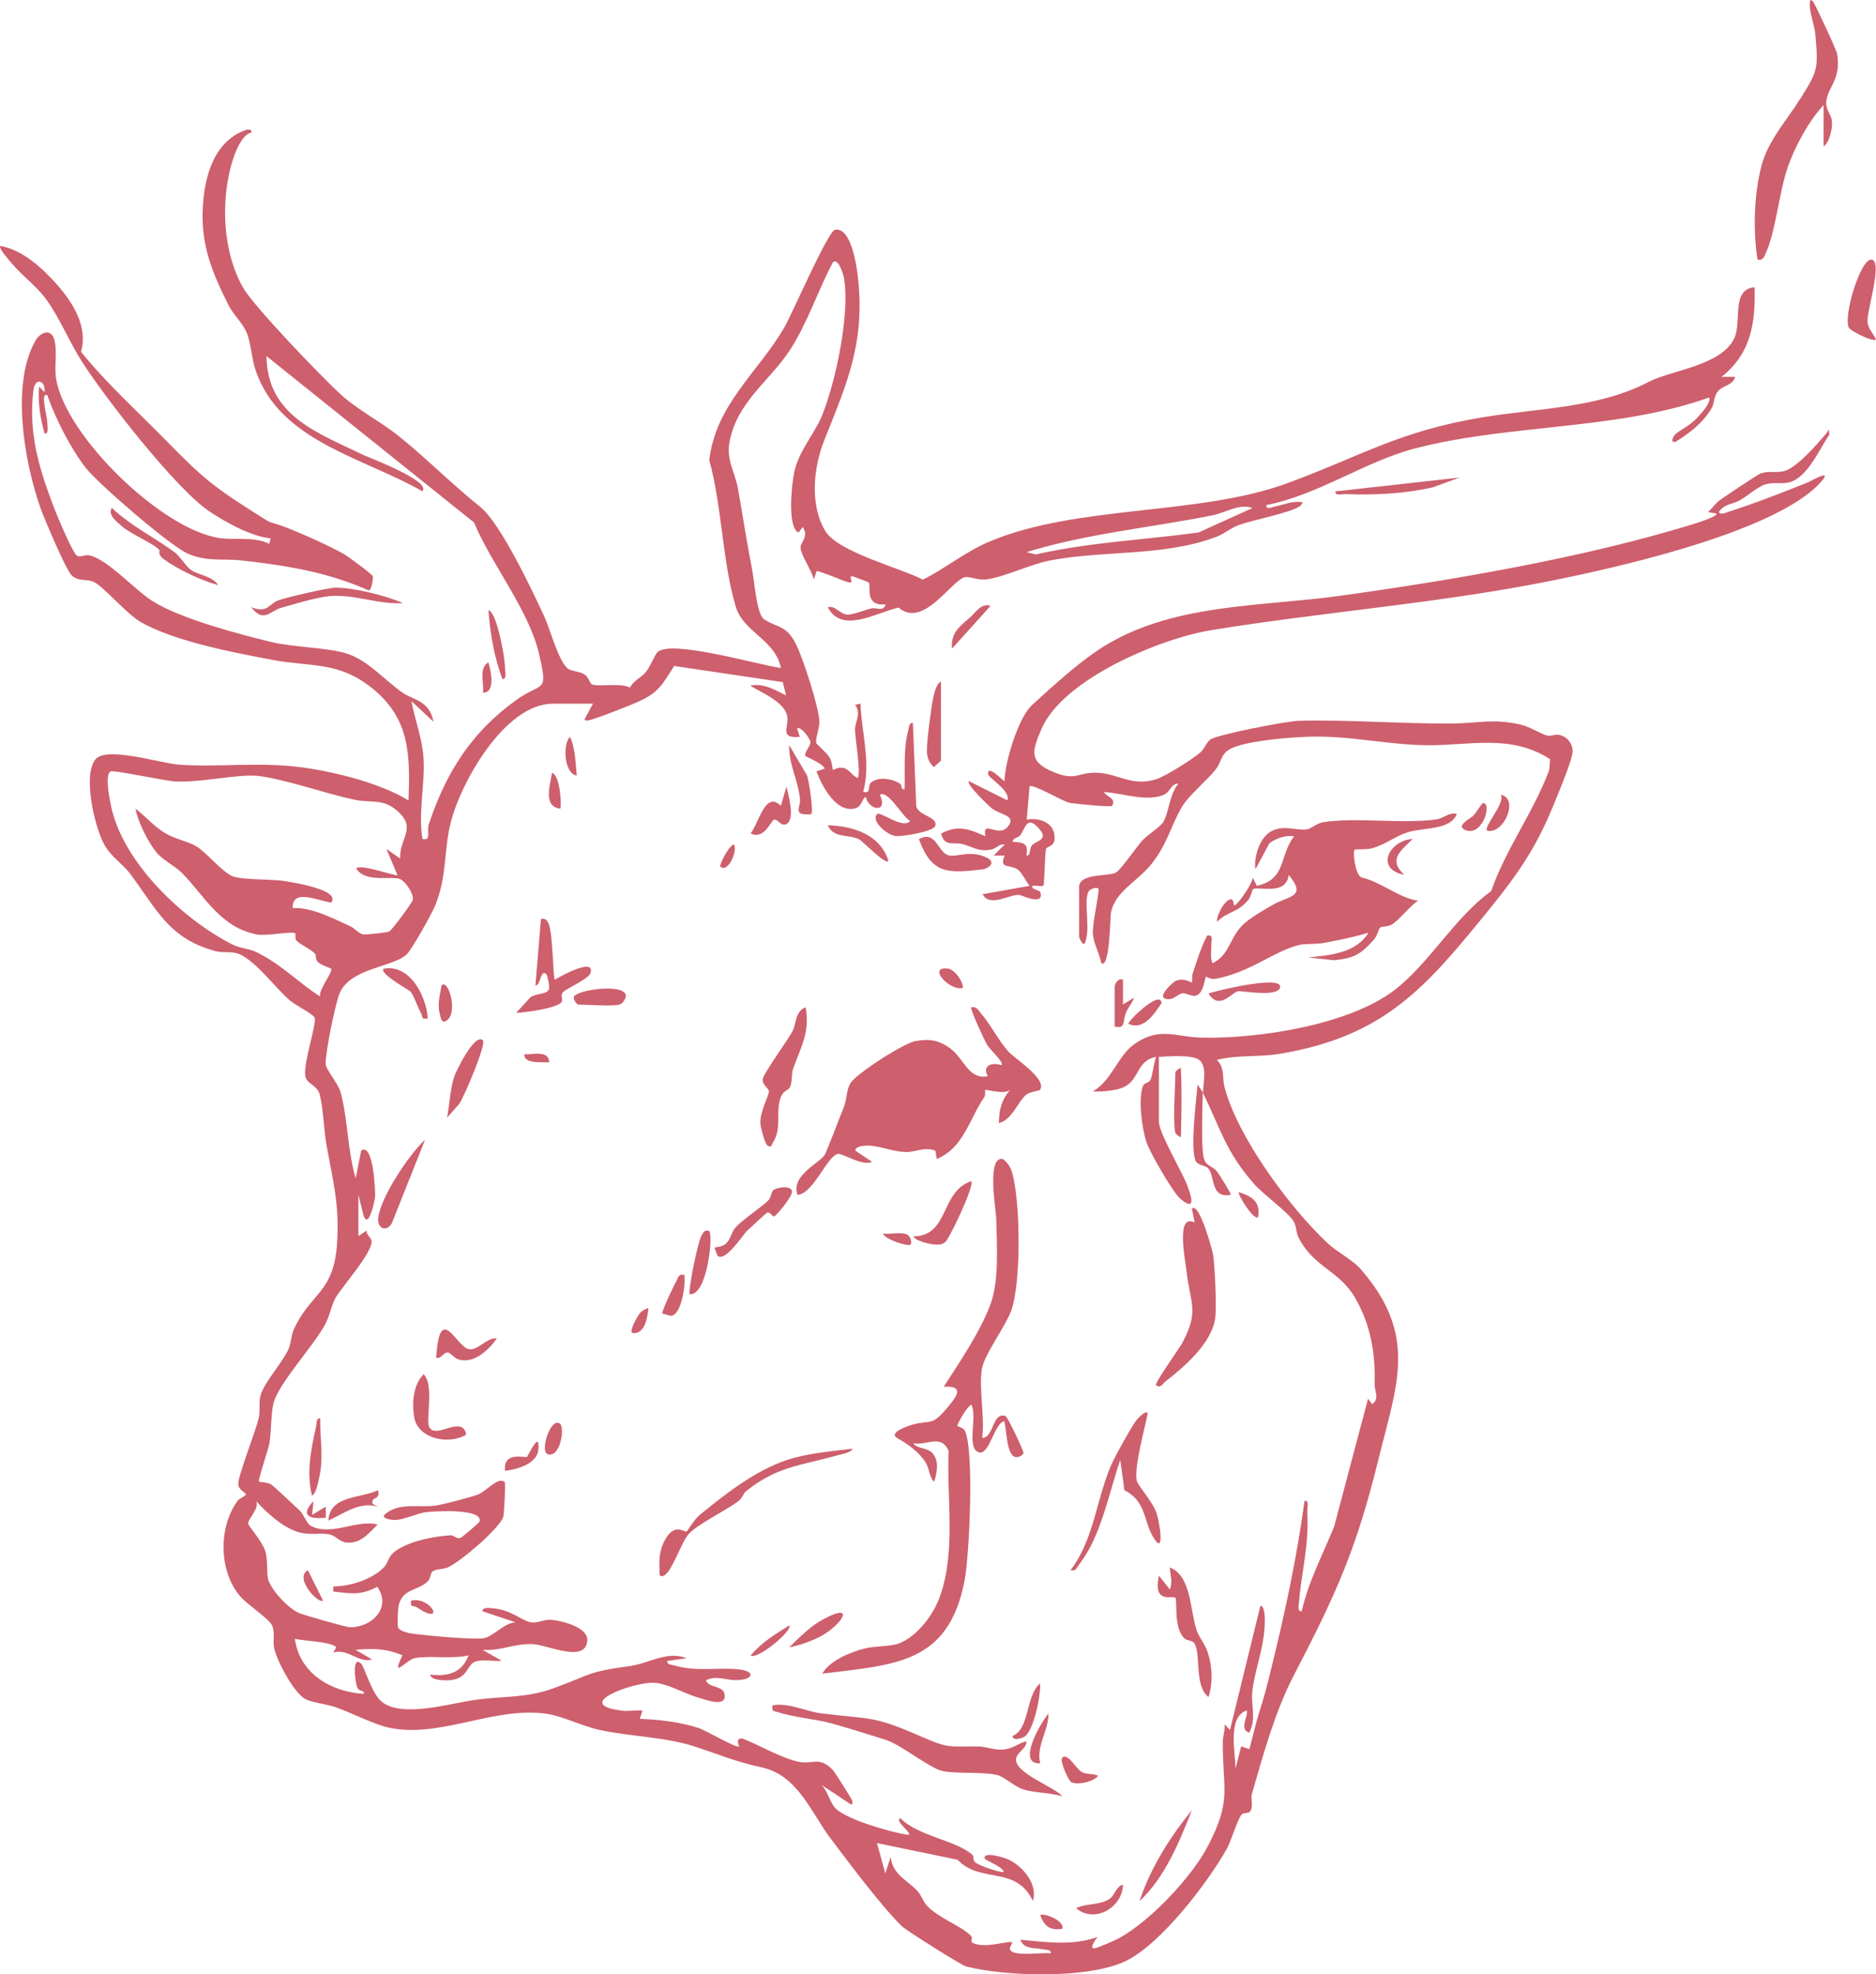 <svg viewBox="0 0 200.55 211" xmlns="http://www.w3.org/2000/svg" data-name="Ebene 1" id="Ebene_1">
  <defs>
    <style>
      .cls-1 {
        fill: #ce5f6d;
      }
    </style>
  </defs>
  <path d="M192.47,10.52c-1.43,2.31-3.45,4.49-4.16,7.19-.81,3.09-.91,6.88-.43,10.03.5.1.62-.11.81-.51,1.13-2.33,1.48-6.65,2.43-9.37.77-2.21,2.24-4.94,3.83-6.63v4.42c.67-.45.98-2.06.88-2.77s-.69-1.14-.59-2.06c.16-1.51,1.59-2.33,1.16-5.02-.08-.5-2.11-4.81-2.48-5.47-.25-.44-.46-.46-.45.15.02,1.09.5,2.17.6,3.24.32,3.67.26,3.82-1.59,6.81Z" class="cls-1"></path>
  <path d="M197.67,35.05c.19.33,2.51,1.52,2.88,1.24-.29-.68-.85-1.11-.91-1.91-.09-1.1,1.65-6.4.46-6.63s-3.1,6.14-2.44,7.31Z" class="cls-1"></path>
  <path d="M142.76,52.52c-.07.51.67.28,1.03.29,3.16.12,6.3-.03,9.37-.72l2.87-1.05-13.27,1.48Z" class="cls-1"></path>
  <g>
    <path d="M26.86,64.9c1.3,1.72,2.01.41,3.17.07,1.32-.38,3.96-1.16,5.22-1.26,2.67-.22,5.18.92,7.83.75-1.78-.79-5.29-1.67-7.22-1.65-.84.01-5.19,1.03-6.06,1.34-1.07.38-1.16,1.44-2.93.75Z" class="cls-1"></path>
    <path d="M17.04,58.77c.1.12-.32.44.57,1.07,1.58,1.11,3.85,2.17,5.71,2.7-.53-.92-2.12-1.11-2.84-1.58-.58-.38-1.24-1.51-1.78-1.91-2.21-1.63-4.73-2.85-6.74-4.76-.5.72.56,1.49,1.03,1.92.93.85,3.53,1.93,4.04,2.57Z" class="cls-1"></path>
    <path d="M100.59,72.86c-.46.11-.73,1.29-.82,1.69-.24,1.15-.72,4.76-.68,5.82.02.63.27,1.21.76,1.62.14-.19.74-.64.74-.73v-8.4Z" class="cls-1"></path>
    <path d="M53.7,72.57c.49.08.31-.71.3-1.04-.04-1.24-.45-3.29-.81-4.5-.14-.48-.49-1.62-.97-1.83.16,2.49.62,5.03,1.48,7.37Z" class="cls-1"></path>
    <path d="M103.72,65.97c-1.09.96-2.09,1.61-1.95,3.36l4.12-4.57c-.97-.38-1.67.78-2.17,1.22Z" class="cls-1"></path>
    <path d="M51.63,74.04c1.36,0,.86-2.38.58-3.24-1.07.58-.43,2.25-.58,3.24Z" class="cls-1"></path>
    <g>
      <path d="M128.81,124.09c.26.54.9.61,1.28,1.1.18.24,1.58,2.41,1.47,2.51-2.12.39-1.67-1.81-2.34-2.75-.34-.48-1.23-.32-1.45-.98-.52-1.57.11-6.23.25-8.06l.59.88c0-1.01.51-2.92-.49-3.56-.78-.5-3.22-.34-4.23-.27v6.93c0,1.17,2.47,5.35,3,6.73.44,1.14,1.04,2.94-.66,1.55-.83-.68-3.27-4.94-3.66-6.07-.5-1.47-.9-4.58-.4-6,.13-.38.68-.35.83-.71.23-.53.32-1.77.6-2.43-2.3.42-1.65,2.68-3.85,3.38-.79.25-2.09.36-2.93.31,2.04-1.16,2.67-3.79,4.41-5.03,2.7-1.92,4.39-.79,7.22-.72,6.03.15,15.75-1.35,20.61-5.07,3.76-2.88,6.43-7.77,10.35-10.59,1.55-4.46,4.47-8.37,6.14-12.76.16-.43.08-.9.17-1.33-4.19-2.72-8.53-1.47-13.08-1.5-4.29-.03-8.37-1.05-12.68-.91-2.12.07-5.83.37-7.81,1.04-1.78.6-1.37,1.42-2.22,2.49-.96,1.2-2.81,2.72-3.51,3.86-1.19,1.94-1.59,4.02-3.28,6.16-1.56,1.97-3.97,2.97-4.39,5.33-.06.32-.11,6.03-1.03,5.31-.18-1.06-.79-2.01-.89-3.09s.77-4.69.59-4.87-.97-.02-1.13.49c-.42,1.36.33,3.84-.34,5.41-.3.13-.59-.69-.59-.74v-5.31c0-1.58,3.28-1.08,4-1.6.53-.38,2.16-2.72,2.78-3.41.45-.5,1.91-1.46,2.2-1.93.61-.98.69-3.06,1.64-4.12-.84-.02-.82.88-1.59,1.2-1.87.76-4.4-.19-6.37-.31.24.55,1.33.6.88,1.47-.1.2-4.22-.25-4.55-.31-.79-.16-3.96-2.1-4.29-1.75l-.3,3.54c1.38-.24,2.97.32,2.98,1.92,0,1.07-.83.87-.92,1.24-.15.61-.15,3.78-.29,3.92-.08.08-.9-.06-1.18,0-.08.48.78.36.88.74.37,1.43-2.03.25-2.25.23-1.03-.11-3.17,1.39-3.94-.08l5.01-.89c-.37-.49-.83-1.48-1.31-1.78-.83-.53-1.96,0-1.34-1.46h-1.18s1.18-1.18,1.18-1.18c-.57-.1-.88.42-1.39.53-1.44.3-1.94-.29-3.16-.58-.96-.23-1.92.31-2.24-1.12,1.75-.95,3.01-.49,4.72.29-.34-1.87,1.37.21,2.39-1.01s-.76-1.26-1.65-1.94c-.35-.26-2.82-2.63-2.51-2.95l4.12,2.06c.41-1.02-2.03-2.4-2.06-2.8-.08-1.13,1.62.76,1.76.74.05-2.05,1.47-6.76,2.94-8.12,2.28-2.09,5.46-5,8.17-6.57,7.39-4.3,16.42-3.96,24.68-5.1,12.11-1.68,26.09-4.06,37.77-7.65.35-.11,2.89-.9,2.52-1.16l-.88-.15c.42-.35.75-.85,1.17-1.19s4.15-2.82,4.44-2.93c.84-.3,1.6-.06,2.43-.23,1.38-.28,3.58-2.85,4.56-3.99.37-.43.32-.83.37.07-1.04,1.54-2.38,4.68-4.34,5.11-.8.18-1.6-.05-2.46.19-.79.23-1.98,1.26-2.73,1.7s-1.74.39-2.27,1.27c.18.37.82.03,1.12-.06,2.69-.86,5.75-2.05,8.39-3.11.34-.14,2.75-1.57,1.41-.06-4.93,5.58-23.39,9.56-30.9,10.97-11.36,2.13-22.94,3.03-34.33,4.89-5.43.89-15.78,5.21-18.09,10.52-1.07,2.46-1.36,3.55,1.28,4.64,2.41,1,2.57,0,4.63.07,2.24.07,3.7,1.5,6.29.71,1.02-.31,3.92-2.14,4.78-2.89.43-.38.62-1.01,1.01-1.34.63-.54,8.23-2,9.47-2.03,5.37-.14,11.07.33,16.48.29,2.65-.02,4.34-.56,7.24.11,1.01.23,2.31,1.06,2.9,1.19.36.08.79-.19,1.28-.08.84.18,1.45.97,1.4,1.82-.06.99-1.71,4.88-2.2,6.07-1.79,4.31-3.78,7.14-6.69,10.73-6.74,8.31-11.14,13.55-22.29,15.44-2.4.41-4.56.1-6.85.67.88.86.57,1.94.81,2.87,1.4,5.38,6.98,12.92,11.01,16.7,1.08,1.01,2.7,1.79,3.62,2.86,6.07,7.04,3.81,12.23,1.88,20.1-2.41,9.82-4.55,14.51-9.12,23.31-1.96,3.77-3.28,8.52-4.46,12.65-.15.51.2,1.31-.18,1.83-.21.3-.71.06-.93.36-.48.65-1.09,2.8-1.58,3.67-2.05,3.63-7.01,10.12-10.76,11.95-3.98,1.94-12.89,1.69-17.13.58-.48-.13-6.4-3.85-6.87-4.32-2.35-2.35-5.53-6.65-7.57-9.33s-3.5-6.78-7.36-7.61c-2.87-.62-4.58-1.39-7.2-2.24-3.18-1.04-6.97-1.05-10.28-1.8-1.67-.37-3.71-1.39-5.4-1.67-5.67-.93-11.78,2.8-17.31,1.38-1.47-.38-3.74-1.52-5.29-2.08-.95-.34-2.59-.53-3.26-.86-1.26-.63-3.07-4.05-3.39-5.46-.18-.79.12-1.68-.22-2.43s-2.62-2.21-3.39-3.1c-2.33-2.67-2.38-7.42-.29-10.25.2-.27.88-.51.88-.67s-.83-.5-.82-1.12c.02-1.02,1.79-5.42,2.17-6.97.21-.85,0-1.68.2-2.45.35-1.38,2.36-3.55,2.99-4.97.31-.69.28-1.48.56-2.09,1.82-3.99,4.3-3.91,4.64-9.22.27-4.11-.41-6.57-1.11-10.41-.3-1.67-.36-3.97-.73-5.46-.27-1.11-1.48-1.15-1.57-2.11-.15-1.49,1.24-5.44,1.01-6.16-.11-.34-2.08-1.35-2.63-1.82-1.58-1.33-3.98-4.7-5.82-5.09-.7-.15-1.43,0-2.16-.2-5.02-1.34-6.33-4.57-9.12-8.28-.85-1.12-1.99-1.73-2.77-3.13-1.01-1.82-2.33-7.43-.91-9.1,1.19-1.4,6.97.44,8.86.58,4.24.32,8.64-.33,13.24.3,3.55.49,8.33,1.68,11.35,3.53.17-4.84.17-8.69-3.83-11.95-3.62-2.95-6.55-2.29-10.75-3.08s-10.45-1.99-14-4.01c-1.59-.9-4.1-3.92-5.1-4.33-.86-.35-1.53,0-2.3-.65-.62-.54-2.96-6.11-3.37-7.25-1.71-4.83-3.19-13.3-.52-17.89.55-.95,1.68-1.26,2-.11.36,1.31-.03,2.86.2,4.23,1.04,6.15,11.36,16.14,17.5,17,1.66.23,3.64-.19,5.29.61l.14-.58c-2.1-.22-4.69-1.66-6.47-2.83-3.61-2.37-11.21-12.16-13.71-16.07-1.32-2.06-2.49-4.89-3.88-6.74-.97-1.3-2.55-2.48-3.61-3.75-.23-.27-1.47-1.65-1.23-1.87,2.36.41,4.5,2.37,6.05,4.12,1.7,1.94,3.35,4.51,2.58,7.2,2.7,3.35,6.02,6.35,9.07,9.46,4.11,4.2,5.13,4.99,10.14,8.16,1.36.86.71.44,2.25.98,1.73.62,5.11,2.14,6.69,3.04.35.2,3,2.15,3.04,2.34s-.09,1.49-.44,1.52c-4.47-1.98-8.76-2.65-13.58-3.2-2.03-.23-3.68.18-5.76-.73-1.87-.81-9.56-7.45-10.9-9.16-1.61-2.05-3.28-5.35-4.13-7.81-.5-.07-.32.7-.29,1.03.06.69.28,1.29.31,2.06.01.33.18,1.12-.3,1.04-.45-1.64-.73-3.3-.59-5.01l.58.59c.18-1.21-1.01-1.68-1.19-.16-.52,4.48.56,8.16,2.14,12.33.37.98,1.9,4.64,2.45,5.24.33.36.88-.08,1.39.03,2.02.44,4.84,3.72,6.87,4.96,3,1.84,8.96,3.42,12.52,4.29,2.43.6,6.16.6,8.17,1.26,2.3.76,4.01,2.84,5.89,4.14,1.26.87,2.91.85,3.35,3.14l-2.36-2.21c.38,2.05,1.18,4.05,1.3,6.15.16,2.74-.59,5.76-.12,8.59.98.23.44-.84.67-1.54,1.83-5.57,4.61-9.92,9.38-13.33,2.81-2.01,3.4-.57,2.43-4.85-1.07-4.72-5.09-9.6-6.97-14.11l-22.18-17.78c.06,6.41,5.51,8.2,10.36,10.57.5.24,7.32,2.79,6.3,3.88-6.26-3.62-15.28-5.31-17.84-12.97-.4-1.2-.48-2.76-.88-3.84s-1.51-2.1-1.98-3.04c-1.76-3.51-2.96-6.38-2.78-10.33.14-3.16,1.04-6.97,4.3-8.32.26-.11.97-.38.9.16-.96.17-1.7,2-1.98,2.89-1.34,4.26-1.13,9.84,1.13,13.74,1.16,2,8.42,9.56,10.43,11.38,1.84,1.67,4.24,2.87,6.19,4.44,3,2.41,5.59,5.06,8.68,7.54,2.18,1.74,5.56,8.91,6.86,11.72.61,1.31,1.6,5.07,2.62,5.64.51.28,1.2.21,1.75.61.39.28.51.97.79,1.04,1.01.25,2.81-.22,4.01.31.4-.78,1.19-1.05,1.68-1.64s.97-1.87,1.25-2.14c1.45-1.4,10.93,1.41,13.2,1.69-.63-3.06-4-3.81-4.82-6.53-1.44-4.79-1.48-10.76-2.84-15.69.71-5.97,5.21-9.36,8-14.13.84-1.43,4.68-10.34,5.44-10.48,1.74-.34,2.34,3.99,2.46,5.12.76,6.95-1.15,11.23-3.59,17.33-1.17,2.93-1.6,6.93.1,9.75,1.37,2.26,8,3.93,10.43,5.19,2.44-1.22,4.58-3.01,7.12-4.07,9.38-3.95,22.34-2.75,31.82-6.23,7.93-2.91,11.94-5.58,20.95-7.06,6.04-.99,12.31-.96,17.73-3.79,2.38-1.24,7.81-1.71,9.15-4.72.76-1.71-.37-5.18,2.14-5.38.1,3.82-.38,7.09-3.54,9.58h1.47c-.31,1-1.36.85-1.91,1.62-.4.57-.33,1.26-.62,1.74-.97,1.6-2.27,2.58-3.81,3.56-.79.21-.14-.73-.06-.8.84-.67,1.5-.84,2.43-1.85.36-.39,1.42-1.56,1.18-2.07-2.51.91-5.36,1.57-8,2.03-7.57,1.32-16.09,1.5-23.42,3.41-5.4,1.41-10.35,4.97-15.91,6.06-.07.55.59.22.9.16.97-.19,1.87-.65,2.93-.46.1.07-.17.36-.29.44-1.06.71-4.92,1.43-6.54,2.01-.73.26-1.49.92-2.31,1.23-5.64,2.15-11.98,1.42-17.81,2.54-2.18.42-4.83,1.76-6.84,2.03-.85.11-1.82-.36-2.28-.24-1.48.38-4.44,5.52-7.08,3.25-2.4.53-6.09,2.86-7.57-.05.89-.18,1.34.81,2.15.8.59,0,1.84-.51,2.55-.67.51-.11,1.27.4,1.48-.43-2.33.24-1.51-1.99-1.8-2.33-.06-.07-1.32-.52-1.6-.62-.87-.31.28.81-.59.59-.56-.14-3.21-1.3-3.39-1.18l-.29.88c-.19-.92-1.42-2.61-1.42-3.44,0-.55.93-1.16.23-2.16l-.44.59c-1.27-.54-.71-5.46-.43-6.62.54-2.23,2.16-3.98,2.94-5.9,1.47-3.61,3.02-10.97,2.33-14.74-.07-.36-.59-2.11-1.16-1.64-1.64,3.05-2.71,6.49-4.61,9.4-2.16,3.3-5.61,5.49-6.45,9.77-.38,1.97.56,3.2.89,5,.53,2.93.97,5.91,1.54,8.78.21,1.07.47,4.7,1.26,5.22,1.42.94,2.38.55,3.45,2.74.71,1.44,2.43,6.69,2.46,8.19.01.8-.42,1.71-.33,2.3.02.11,1.15,1.06,1.44,1.57.26.46.29,1.24.34,1.29.04.04.59-.36,1.18-.19s.92.84,1.47,1.07c.37-.51-.28-4.29-.29-5.16s.73-1.8,0-2.66l.58-.14c.13,3.14,1.14,6.32.3,9.43.94.24.4-.68.87-1.03.83-.61,2.21-.38,3.05.15.28.17.05.7.5.59.07-2.01-.15-4.31.39-6.25.08-.3.07-.89.5-.82l.36,8.94c.31,1,2.44,1.13,2,2.12-.24.53-3.55,1.13-4.26,1.02-.92-.15-2.61-1.62-1.93-2.34.33-.35,2.72,1.65,3.54.74-.8-.4-2.39-3.39-3.24-2.8.93,1.97-1.15,1.67-1.48.3-.3-.26-.41.91-1.08,1.12-2.05.65-3.62-2.32-4.22-3.93l.88-.29c-.19-.57-1.97-1.24-2.05-1.35-.23-.33.6-1.06.52-1.55-.06-.33-1.04-1.7-1.42-1.38l.29.88c-2.2.21-1.19-1-1.33-2.11-.2-1.58-2.75-2.61-3.97-3.35,1.35-.33,2.69.46,3.83,1.03l-.35-1.42-11.61-1.72c-1.19,1.82-1.53,2.71-3.56,3.69-.8.39-4.89,2-5.56,2.11-.21.04-.51.06-.44-.15l.88-1.62h-4.28c-5.13,0-9.82,8.35-10.92,12.67-.78,3.06-.37,5.75-1.68,8.93-.36.87-2.5,4.71-3.05,5.21-1.46,1.35-5.95,1.43-7.13,4.08-.49,1.1-1.57,6.52-1.52,7.61.03.62,1.35,2.09,1.61,3.06.75,2.79.75,6.32,1.6,9.16l.59-2.95c1.3-.96,1.53,4.41,1.49,4.88-.05.62-.72,3.54-1.23,2.08l-.56-2.25v4.42s.88-.59.88-.59c-.06.43.48.78.53,1.09.18,1.18-3.16,4.91-3.84,6.08-.47.82-.59,1.89-1.17,2.95-1.22,2.22-4.76,6.05-5.42,8.15-.34,1.07-.27,3.21-.5,4.51-.13.7-1.24,3.9-1.1,4.06.04.05.9.05,1.27.28.29.18,2.52,2.29,3.05,2.78.43.39.78,1.42,1.22,1.66,2.16,1.15,4.95-.72,7.14-.14-.94.94-1.89,2.11-3.37,1.92-.76-.1-1.14-.75-1.81-.87-1.09-.2-2.01.14-3.3-.24-1.62-.47-3.39-2.06-4.5-3.31.36.87-.96,1.91-.85,2.46.03.17,1.53,1.92,1.82,2.89.31,1.02.1,2.54.35,3.16.47,1.18,2.11,2.98,3.33,3.48.49.2,4.92,1.46,5.27,1.48,2.35.11,4.63-2.05,3.02-4.32-1.54.82-2.51.79-4.25.56-.53-.07-.48.12-.44-.59,1.78,0,4.21-.77,5.44-2.09.41-.45.42-1.07,1.06-1.59,1.42-1.14,4.26-1.69,6.05-1.79.31-.02.57.4,1.02.29.14-.03,2.02-1.63,2.06-1.76.38-1.43-4.8-1.11-5.72-1-1,.12-2.2.77-3.3.84-.15,0-1.53-.09-1.15-.57,1.55-1.39,3.72-.7,5.56-.99.82-.13,3.59-.86,4.4-1.15.9-.32,2.1-1.9,2.87-1.39.16.11-.06,3.64-.14,3.81-.6,1.37-4.48,4.67-5.89,5.34-.49.23-1.29.17-1.64.43-.28.21-.2.73-.5,1.04-1.08,1.1-2.68.73-3.15,2.61-.07.29-.16,2.2-.04,2.39.19.31.85.51,1.21.57,1.47.24,6.64.71,7.88.55,1.01-.13,2.26-1.67,3.45-1.71l-3.53-1.18c-.06-.52,1.01-.32,1.32-.29,1.75.17,2.95,1.34,3.86,1.47.75.11,1.34-.29,2.01-.27,1.13.04,4.04.76,4.01,2.15-.07,2.56-4.23.55-5.73.46-2.13-.12-3.41.75-5.47.6l2.06,1.17c-.85.1-1.93-.17-2.74.06-1.09.32-.77,1.95-3.01,2.03-.48.02-1.79,0-1.92-.61,1.92.22,3.4-.17,4.13-2.06-1.73.43-4.19,0-5.75.3-.93.18-2.62,2.4-1.33-.3-1.75-.74-3.14-.75-5.01-.59l1.77,1.03c-1.44.44-2.57-1.21-4.13-.74-.04-.02.31-.52.28-.56-.45-.6-3.53-.67-4.41-.91.5,3.74,3.9,5.68,7.37,5.89.06-.48-.46-.17-.68-.65-.26-.56-.61-3.53.38-2.59.42.4,1.13,3.28,2.29,4.14,2.28,1.68,7.4.07,9.99-.27,3.05-.41,5.42-.16,8.45-1.28,3.92-1.44,3.46-1.71,8-2.32,2.06-.28,4-1.67,6.08-.84l-2.06.29c-.07.43.52.41.82.5,2.33.67,4.41.18,6.7.39,1.93.17,1.76,1.09-.05,1.16-1.21.05-2.14-.56-3.35.02.39.92,1.99.48,2.02,1.66.03,1.26-2.16.37-2.84.18-1.54-.42-3.41-1.6-4.93-1.58-2.23.04-8.57,2.31-3.25,2.98.7.09,1.5-.07,2.22,0l-.29.88c2.05.07,4.31.34,6.26.97.85.27,4.03,2.18,4.36,1.98.05-.03-.51-.94.39-.84,1.78.7,4.26,2.16,6.08,2.5,1.41.26,2.1-.63,3.55.85.18.18,2,3.07,2.06,3.25.05.15.08.48-.14.43l-3.1-2.06c.61.66.82,1.66,1.34,2.34.97,1.27,5.97,2.66,7.67,2.95,1.23.21-1.38-1.42-.61-1.75,1.97,1.97,5.92,2.32,7.73,3.94.13.12.01.57.28.79.38.32,2.57,1.09,3.05,1.02-.18-.64-2.04-1.23-2.06-1.48-.06-.77,2.2-.02,2.52.13,1.52.67,3.23,2.68,2.64,4.44-1.79-3.83-5.62-1.82-8.04-4.4l-8.62-1.78.89,3.24.58-1.77c.16,1.88,1.86,2.56,2.85,3.64.42.46.63,1.19,1.12,1.68,1.26,1.26,3.65,2.13,4.59,3.1.28.29-.07.61.15.74,1.3.75,3.93-.28,4.27-.01.05.04-.29.52-.24.7.21.9,3.53.31,4.37.47.08-.43-.55-.37-.88-.44-.91-.2-1.97.04-2.37-1.02,2.81.25,5.53.67,8.26-.3-.19.22-1.12,1.46-.15,1.17.43-.13,2.08-.83,2.48-1.06,3.36-1.88,7.76-6.52,9.52-9.94,2.53-4.9,1.49-6,1.53-11.02,0-.62.26-1.23.19-1.87l.58.59,3.25-13.27c.45,0,.47,1.26.47,1.57.01,2.82-1.14,5.39-1.35,7.75-.12,1.3.46,2.77-.31,4.24-1.18-.31,0-1.96-.29-2.36-2.02.66-1.23,4.42-1.17,6.19l.59-2.36.88.3c.37-1.34.67-2.74,1.09-4.07.53-1.65.69-2.3,1.09-3.9,1.52-6.13,2.87-12.31,3.72-18.57.52-.07.28.67.29,1.03.03.77.05,1.61.01,2.37-.11,2.42-.71,5.03-.89,7.37-.02.33-.22,1.1.29,1.02.7-3.14,2.27-6.08,3.47-9.07l3.62-13.64.44.59c.84-.6.23-1.42.26-2.16.1-3.25-.42-6.36-2.11-9.25s-4.36-3.19-6.01-6.37c-.29-.55-.22-1.26-.56-1.8-.64-1-3.22-2.83-4.25-4.01-3.06-3.49-3.59-6-5.45-9.73.01,1.43-.25,6.37.21,7.29ZM110.72,59.26c5.76-1.31,11.59-1.55,17.41-2.35l5.78-2.62c-1.52-.49-2.78.49-4.35.8-6.61,1.31-13.35,1.94-19.82,3.92l.99.25ZM35.41,103.54c-.05-.07-1.1-.37-1.47-.76-.26-.27-.09-.68-.28-.87-.51-.52-1.62-.97-2-1.42-.15-.17-.02-.66-.11-.74-.27-.26-3.07.33-4.12.12-3.89-.77-5.54-4.08-7.93-6.52-.74-.76-2.02-1.39-2.67-2.13-.95-1.08-2.08-3.36-2.35-4.79,1.08.81,1.98,1.9,3.15,2.6,1.09.66,2.4.87,3.32,1.4,1.11.65,2.72,2.7,3.88,3.21.95.41,4.18.32,5.39.5.62.09,6.29.91,5.19,2.32-1.36-.16-4.2-1.56-4.12.59,2.05-.09,4.27,1.09,6.16,1.95.45.2.97.81,1.35.87.32.04,2.51-.18,2.81-.31.27-.12,2.45-3.08,2.51-3.35.16-.66-.78-2-1.34-2.25-.89-.39-3.78.45-4.71-1.17.64-.46,4.28.91,4.42.74l-1.18-2.8,1.47,1.03c-.09-2.16,1.71-3.14-.11-4.91-1.62-1.58-2.86-.99-4.68-1.36-3.11-.63-7.61-2.26-10.43-2.56-2.14-.23-6.06.74-8.83.59-1.13-.06-6.64-1.27-6.93-1.06-.62.44-.07,3.02.09,3.77,1.27,5.96,7.66,12.05,12.99,14.73.81.41,1.74.42,2.47.77,2.7,1.31,4.42,3.18,6.87,4.78-.2-.69,1.39-2.64,1.18-2.94ZM108.25,89.96c1.19.1,1.72.15,1.48,1.48.5.03.26-.64.56-1.05.43-.56,1.87-.58.81-1.8-1.33-1.54-1.44-.1-2.06.71-.17.23-.78.25-.79.67Z" class="cls-1"></path>
      <path d="M135.47,89.17c-.89.71-1.45,2.61-1.26,3.74l1.49-2.78c.79-.56,1.65-.87,2.64-.75-1.62,2.13-.8,4.59-3.98,5.3l-.44-.88c-.03.63-1.5,2.77-1.92,2.95-.25.1.04-.83-.58-.59-.59.22-1.37,1.67-1.33,2.36,1.3-1.22,2.16-.9,3.38-2.37.25-.31.39-1.06.49-1.12.54-.34,3.57.74,3.8-1.52,2.01,2.4,0,2.22-1.68,3.19-.96.55-2.42,1.38-3.19,2.12-1.46,1.39-1.43,3.24-3.25,4.12-.3-.51-.12-1.32-.15-1.92-.02-.45.28-1.17-.44-1.03-.65,1.24-1.11,2.72-1.55,4.06-.1.3-.03.89-.08.95-.06.07-.85-.57-1.76-.15-.26.12-2.01,1.68-1.03,1.91.84.2,1.24-.54,1.78-.59.46-.04.96.35,1.41.25.87-.19.99-1.96,1.09-2.03.04-.03.55.31.95.24,3.79-.67,6.36-3.01,9.06-3.64.66-.15,1.82-.05,2.72-.23,1.57-.31,3.14-.6,4.66-1.08-1.33,2.2-4.15,2.43-6.49,2.65l2.81.3c2.17-.22,2.85-.64,4.27-2.22.34-.37.49-1.16.65-1.27.22-.15.8-.05,1.27-.34.72-.43,1.94-1.99,2.79-2.53-2.06-.29-3.89-1.99-6.06-2.49-.68-.31-.95-2.75-.72-2.97.06-.06,1.27,0,1.79-.13,1.47-.39,2.6-1.33,3.87-1.73,1.6-.51,4.63-.2,5.26-1.97-.88-.18-1.39.49-2.2.6-3.72.51-8.65-.26-12.09.3-.72.12-1.3.73-1.82.78-1.22.12-2.73-.67-4.15.47Z" class="cls-1"></path>
      <path d="M103.83,107.66c-.16.16,1.43,3.57,1.71,4.04s1.82,1.84,1.53,2.15c-1.02-.35-2.12.02-1.47,1.18-2.07.39-2.53-1.87-3.98-2.95-1.24-.91-2.24-1.08-3.76-.81-1.27.22-6.4,3.53-6.97,4.53-.41.71-.35,1.71-.69,2.55-.61,1.5-1.4,3.67-2,5-.4.88-3.74,2.26-2.94,4.36,1.73-.16,3.14-4.15,4.32-4.38.49-.09,2.65,1.36,3.64.84l-1.77-1.18c-.08-.37.57-.49.81-.52,1.5-.19,2.99.64,4.65.66.91.01,1.98-.6,3.09-.14l.14.88c2.91-1.22,3.45-4.23,5.07-6.59.18-.26.06-.73.1-.78.09-.1,2,.52,2.65,0-.9,1.09-1.15,2.07-1.18,3.54,1.47-.37,2.09-2.44,2.97-3.07.38-.28,1.36-.39,1.43-.49.8-1.13-2.69-3.33-3.38-4.09-1.03-1.13-1.95-2.96-2.96-4.12-.29-.34-.46-.73-1.01-.61Z" class="cls-1"></path>
      <path d="M105.01,146.14c.31-1.49,2.51-4.44,3.09-6.05,1.08-2.97,1-11.8.08-14.82-.18-.59-.48-1.03-.97-1.39-1.77-.38-.73,5.5-.71,6.32.06,2.81.33,6.6-.6,9.16-1.05,2.88-3.33,6.26-5.01,8.85,2.4-.13,1.27,1.18.29,2.35-1.62,1.93-1.73,1.16-3.61,1.7-.62.18-2.69.88-1.61,1.47s2.31,1.48,3,2.6c.44.71.34,1.47.9,2.05.3-.96.57-2.18-.14-3.03-.56-.68-1.68-.46-2.08-1.09,1.52.24,2.95-1.01,3.77.8-.22,5.08.82,10.87-.98,15.71-.71,1.9-2.38,4.09-4.28,4.86-.86.35-2.55.29-3.59.53-1.53.36-3.87,1.3-4.66,2.72,7.77-.97,13.46-1.03,15.2-9.87.54-2.74,1.04-13.81.08-16.03-.22-.5-.88-.44-.83-.63.11-.42,1-1.94,1.47-2.22.69,1.12-.43,4.28.61,4.99,1.29.88,1.81-3.04,2.93-3.22.27.87.2,3.84,1.33,3.84.29,0,.72-.27.73-.45.01-.22-1.69-3.89-1.95-3.96-1.42-.42-1.22,2.39-2.47,2.34.31-2.18-.42-5.5,0-7.52Z" class="cls-1"></path>
      <path d="M82.6,182.27c-.12.71.07.56.58.73,1.75.57,3.94.71,5.62,1.17s4.16,1.23,5.88,1.78,4.66,3.03,6.11,3.34,4.21.06,5.77.41c.79.17,1.89,1.27,2.86,1.56,1.24.38,2.84.32,4.13.73-.73-1-5.34-2.53-4.9-4.13.18-.66,1.13-1,1.07-1.76-.94.24-1.43.82-2.51.89-1.01.07-1.76-.32-2.65-.33-3.04-.04-3.05.27-6.02-1.03-5.28-2.32-5.26-1.82-10.77-2.51-1.58-.2-3.44-1.16-5.18-.86Z" class="cls-1"></path>
      <path d="M127.42,129.19l.29,1.47c-2.02-1.01-1.02,3.85-.88,5.13.41,3.6,1.42,4.29-.48,7.81-.23.43-2.98,4.29-2.77,4.45.49.38.78-.22.97-.37,2.08-1.61,5.12-4.21,5.38-6.98.12-1.28-.05-5.27-.24-6.58-.06-.39-1.49-5.77-2.29-4.93Z" class="cls-1"></path>
      <path d="M114.45,167.82c.61.14.67-.31.95-.67,2.31-2.95,3.16-7.64,4.36-11.12l.44,3.24c2.31,1.16,2.03,3.19,3.03,4.93,1.35,2.35.74-1.5.41-2.48-.41-1.22-2.06-3.02-2.13-3.49-.25-1.64.87-5.49,1.19-7.21-.31-.31-1.13.66-1.31.9-.49.67-2.06,3.5-2.45,4.33-1.69,3.59-1.93,8.25-4.5,11.57Z" class="cls-1"></path>
      <path d="M82.01,122.4c.48.39.51-.15.66-.37.94-1.45.2-3.24.81-4.79.29-.73.82-.68.99-1.09.25-.6.11-1.37.34-2,.82-2.27,1.79-3.84,1.32-6.49-1.16.43-.98,1.76-1.41,2.56-.54,1.01-3.03,4.4-3.17,5.08-.13.62.63.98.65,1.35.03.4-.98,2.15-.91,3.43.02.45.48,2.12.72,2.31Z" class="cls-1"></path>
      <path d="M73.42,163.67c-.26.17-1.32-1.03-2.38,1-.49.93-.61,1.97-.53,3.01.02.32-.16.98.44.73.87-.36,1.91-3.63,2.65-4.43,1.04-1.13,3.94-2.5,5.32-3.53.43-.32.56-.86.84-1.08,3.31-2.64,5.74-2.71,9.63-3.79.45-.13,1.6-.31,1.76-.74-2.01.22-4.3.45-6.25.97-3.68.98-7.14,3.69-10.11,6.11-.57.47-1.28,1.68-1.37,1.75Z" class="cls-1"></path>
      <path d="M57.83,98.23l-.59,7.08c.55.14.52-1.82,1.17-1.18.11.1.37,1.32.28,1.58-.21.64-1.52.42-2.03.93l-1.48,1.61c.96-.03,4.45-.49,4.87-1.18.16-.27-.18-.67.13-1.02.35-.39,2.79-1.43,2.96-2.08.46-1.7-3.38.46-3.83.74-.2-.3-.2-4.91-.66-5.98-.18-.41-.34-.6-.82-.51Z" class="cls-1"></path>
      <path d="M125.06,167.52c.03.85.34,1.52,0,2.36l-1.17-1.47c-.66,3.09,1.45,2.06,1.76,2.36.24.24-.23,3.23.97,4.34.31.29.86.16,1.1.59.67,1.2-.06,4.48,1.47,5.68.49-1.56.42-3.24-.08-4.78-.29-.9-.89-1.51-1.18-2.35-.73-2.12-.54-5.8-2.86-6.72Z" class="cls-1"></path>
      <path d="M98.23,89.68c1.39,3.78,3.08,3.64,6.65,3.26.91-.1,1.6-.79.64-1.26-1.82-.89-3.16-.02-4.13-.27-1.13-.29-1.32-2.74-3.16-1.72Z" class="cls-1"></path>
      <path d="M45.44,121.82c-1.68,1.51-4.85,6.26-5.01,8.43-.08,1.05.87,1.44,1.44.53l3.57-8.96Z" class="cls-1"></path>
      <path d="M82.67,127.2c-.23.2-.23.8-.53,1.09-.92.9-2.8,2.07-3.55,2.95-.42.49-.48,1.23-.98,1.67-.47.41-1.16.37-1.21.42-.03.03.28.85.31.88.8.74,2.68-2.19,3.11-2.62.28-.27,2.05-1.91,2.18-1.97.33-.14.55.39.74.4.17,0,2.07-2.2,1.92-2.73-.18-.65-1.65-.37-1.99-.08Z" class="cls-1"></path>
      <path d="M97.64,132.14c.24.51,1.79.84,2.25.87.49.03.74.05,1.16-.26s3.16-6.04,2.78-6.51c-3.33,1.1-2.33,5.88-6.19,5.9Z" class="cls-1"></path>
      <path d="M49.84,153.34c-.4-2.24-3.29.62-3.97-.86-.36-.79.56-4.48-.58-5.6-1.13,1.13-1.26,3.05-1.02,4.55.39,2.41,3.79,3.01,5.57,1.9Z" class="cls-1"></path>
      <path d="M47.8,119.45l1.31-1.49c.55-.82,2.89-6.38,2.52-6.76-.86-.89-2.9,3.33-3.07,3.86-.42,1.27-.52,3.05-.76,4.4Z" class="cls-1"></path>
      <path d="M46.62,145.11c.57.17.8-.63,1.28-.55.27.04.67.59,1.07.72,1.64.55,3.28-.98,4.14-2.23-1.03-.16-2.07,1.38-3.03,1.14-1.34-.34-3.08-5.07-3.45.92Z" class="cls-1"></path>
      <path d="M83.48,86.13c-1.67-1.68-2.34,1.82-3.24,2.95,1.49.71,2.17-1.4,2.52-1.47.4-.09.71.76,1.31.46.96-.48.22-3.1,0-4l-.59,2.06Z" class="cls-1"></path>
      <path d="M121.82,203.2c2.73-2.58,4.24-6.3,5.6-9.73-2.34,2.86-4.46,6.22-5.6,9.73Z" class="cls-1"></path>
      <path d="M73.75,138.33c1.86.13,2.52-6.34,2.06-6.78-.52-.11-.59.13-.82.51-.4.67-1.48,6-1.24,6.27Z" class="cls-1"></path>
      <path d="M86.72,87.02c.26-.25-.22-3.49-.44-4.13l-1.91-3.25c-.08,2.01.95,3.72,1.16,5.8.06.59-.49,1.35.19,1.55.2.06.97.06,1.01.03Z" class="cls-1"></path>
      <path d="M66.23,107.37c.3-.08.87-.76.6-1.19-.63-.99-4.98-.39-5.46.31-.17.24.29.88.44.88,1.05,0,3.64.21,4.42,0Z" class="cls-1"></path>
      <path d="M41.02,103.53c-.57.48,2.68,2.25,2.86,2.45.37.41.76,1.67,1.12,2.28.22.38-.05.74.73.58-.15-2.39-1.93-5.84-4.72-5.3Z" class="cls-1"></path>
      <path d="M33.35,159.85c.4-.14.65-1.35.74-1.76.55-2.35.11-4.12.14-6.49-.44-.07-.37.55-.44.88-.54,2.4-1.05,4.94-.44,7.37Z" class="cls-1"></path>
      <path d="M129.19,106.19c1.17,1.83,2.43-.08,3.15-.25.31-.07,4.5.72,4.51-.49s-6.89.44-7.66.74Z" class="cls-1"></path>
      <path d="M84.37,176.07c1.24-.24,2.89-.83,3.93-1.52,1.9-1.26,3-3.24-.3-1.48-1.3.69-2.59,1.96-3.63,3Z" class="cls-1"></path>
      <path d="M35.12,162.51c1.7-.78,3.33-2.06,5.3-1.48l-.59-.29c-.19-.91.89-.32.58-1.47-1.86.9-5.16.53-5.3,3.24Z" class="cls-1"></path>
      <path d="M88.49,88.2c.6,1.43,2.24.94,3.36,1.51.4.21,2.76,2.71,3.13,2.32-.87-2.85-3.78-3.74-6.49-3.83Z" class="cls-1"></path>
      <path d="M70.8,140.39s.87.26.99.24c1.08-.18,1.53-3.41,1.37-4.37-.66-.14-.66.33-.89.73-.25.42-1.58,3.26-1.47,3.4Z" class="cls-1"></path>
      <path d="M119.16,109.72c1.24.29.82-.62,1.24-1.56.26-.58.66-.97.83-1.53l-1.18.73v-2.65c-.5-.26-.89.5-.89.74v4.28Z" class="cls-1"></path>
      <path d="M108.25,185.52c-.06.57.92.28,1.18.15,1.08-.54,1.85-4.53,1.76-5.75-1.57,1.32-1.09,4.87-2.94,5.61Z" class="cls-1"></path>
      <path d="M118.78,202.82c-1.04.87-2.57.54-3.74,1.12,1.94,1.69,4.98-.07,5.01-2.51-.67.14-.91,1.08-1.27,1.38Z" class="cls-1"></path>
      <path d="M113.56,187.87c-.31.32.66,2.42.94,2.59.62.36,2.42,0,2.89-.67-.51-.25-1.09-.11-1.7-.37s-1.54-2.17-2.14-1.55Z" class="cls-1"></path>
      <path d="M56.33,155.72c-.14.1-2.6-.64-2.34,1.48,1.28-.14,3.39-.75,3.55-2.2.26-2.36-1.11.65-1.21.72Z" class="cls-1"></path>
      <path d="M160.45,84.95c.48.91-1.9,3.42-1.47,3.83,1.77.45,3.46-3.44,1.47-3.83Z" class="cls-1"></path>
      <path d="M111.2,188.46c-.46-1.82.9-3.46.88-5.31-.83.96-3.45,5.48-.88,5.31Z" class="cls-1"></path>
      <path d="M59.89,152.19c-.99-.88-2.25,2.99-1.32,3.24,1.37.36,1.79-2.82,1.32-3.24Z" class="cls-1"></path>
      <path d="M125.65,121.08c.03.1.4.45.59.44.07-2.48.11-4.9,0-7.37-.19-.02-.59.39-.59.44,0,1.51-.29,5.34,0,6.49Z" class="cls-1"></path>
      <path d="M120.64,109.43c1.62.73,2.72-1.03,3.53-2.21-.07-1.55-3.71,2-3.53,2.21Z" class="cls-1"></path>
      <path d="M47.21,105.3c-.2,1.15-.5,2.07-.15,3.25.08.27.13.8.59.58,1.39-.67.33-4.54-.44-3.83Z" class="cls-1"></path>
      <path d="M158.53,85.84c-.13,0-.75,1.06-1.02,1.33-.28.3-2.11,1.17-.72,1.59,1.76.53,2.73-2.98,1.74-2.93Z" class="cls-1"></path>
      <path d="M150.13,93.5c-1.78-1.62-.39-2.55.88-3.83-2.47.12-4.09,3.22-.88,3.83Z" class="cls-1"></path>
      <path d="M59.89,86.43c.17-.19.01-3.6-.88-3.83-.2,1.32-1,3.58.88,3.83Z" class="cls-1"></path>
      <path d="M61.66,82.89c-.15-1.35-.13-2.9-.73-4.13-.81.82-.62,3.93.73,4.13Z" class="cls-1"></path>
      <path d="M102.94,105.59c0-.77-.9-1.98-1.63-2.07-2.22-.25.2,2.44,1.63,2.07Z" class="cls-1"></path>
      <path d="M80.24,176.96c.86.4,4.58-2.77,4.13-3.24-1.46.92-3.05,1.88-4.13,3.24Z" class="cls-1"></path>
      <path d="M134.5,130.07c.28-1.62-.68-2.23-2.06-2.65-.19.21,1.65,3.13,2.06,2.65Z" class="cls-1"></path>
      <path d="M34.53,171.06l-1.62-3.24c-1.51.85,1.16,3.67,1.62,3.24Z" class="cls-1"></path>
      <path d="M68.54,140.2c-.31.28-1.26,1.97-.98,2.26,1.41.23,1.65-1.68,1.76-2.65-.03-.04-.67.28-.79.39Z" class="cls-1"></path>
      <path d="M94.39,131.84c.19.64,2.7,1.41,2.95,1.18.17-.16.03-.97-.49-1.13-.69-.21-1.71.04-2.46-.04Z" class="cls-1"></path>
      <path d="M111.2,204.68c.43,1.19,1.05,1.68,2.36,1.47.29-.91-2.04-1.72-2.36-1.47Z" class="cls-1"></path>
      <path d="M34.83,162.21v-1.18s-1.47.88-1.47.88l.15-1.47c-1.46,1.54-.44,1.96,1.33,1.77Z" class="cls-1"></path>
      <path d="M56.06,112.67c-.11,1.1,2.02.81,2.65.88-.02-1.37-1.77-.79-2.65-.88Z" class="cls-1"></path>
      <path d="M43.97,171.06c-.18.81.25.5.59.73,3.09,2.08,1.63-1.16-.59-.73Z" class="cls-1"></path>
      <path d="M77,92.62c.81.75,1.87-1.65,1.47-2.36-.53.04-1.61,2.22-1.47,2.36Z" class="cls-1"></path>
    </g>
  </g>
</svg>